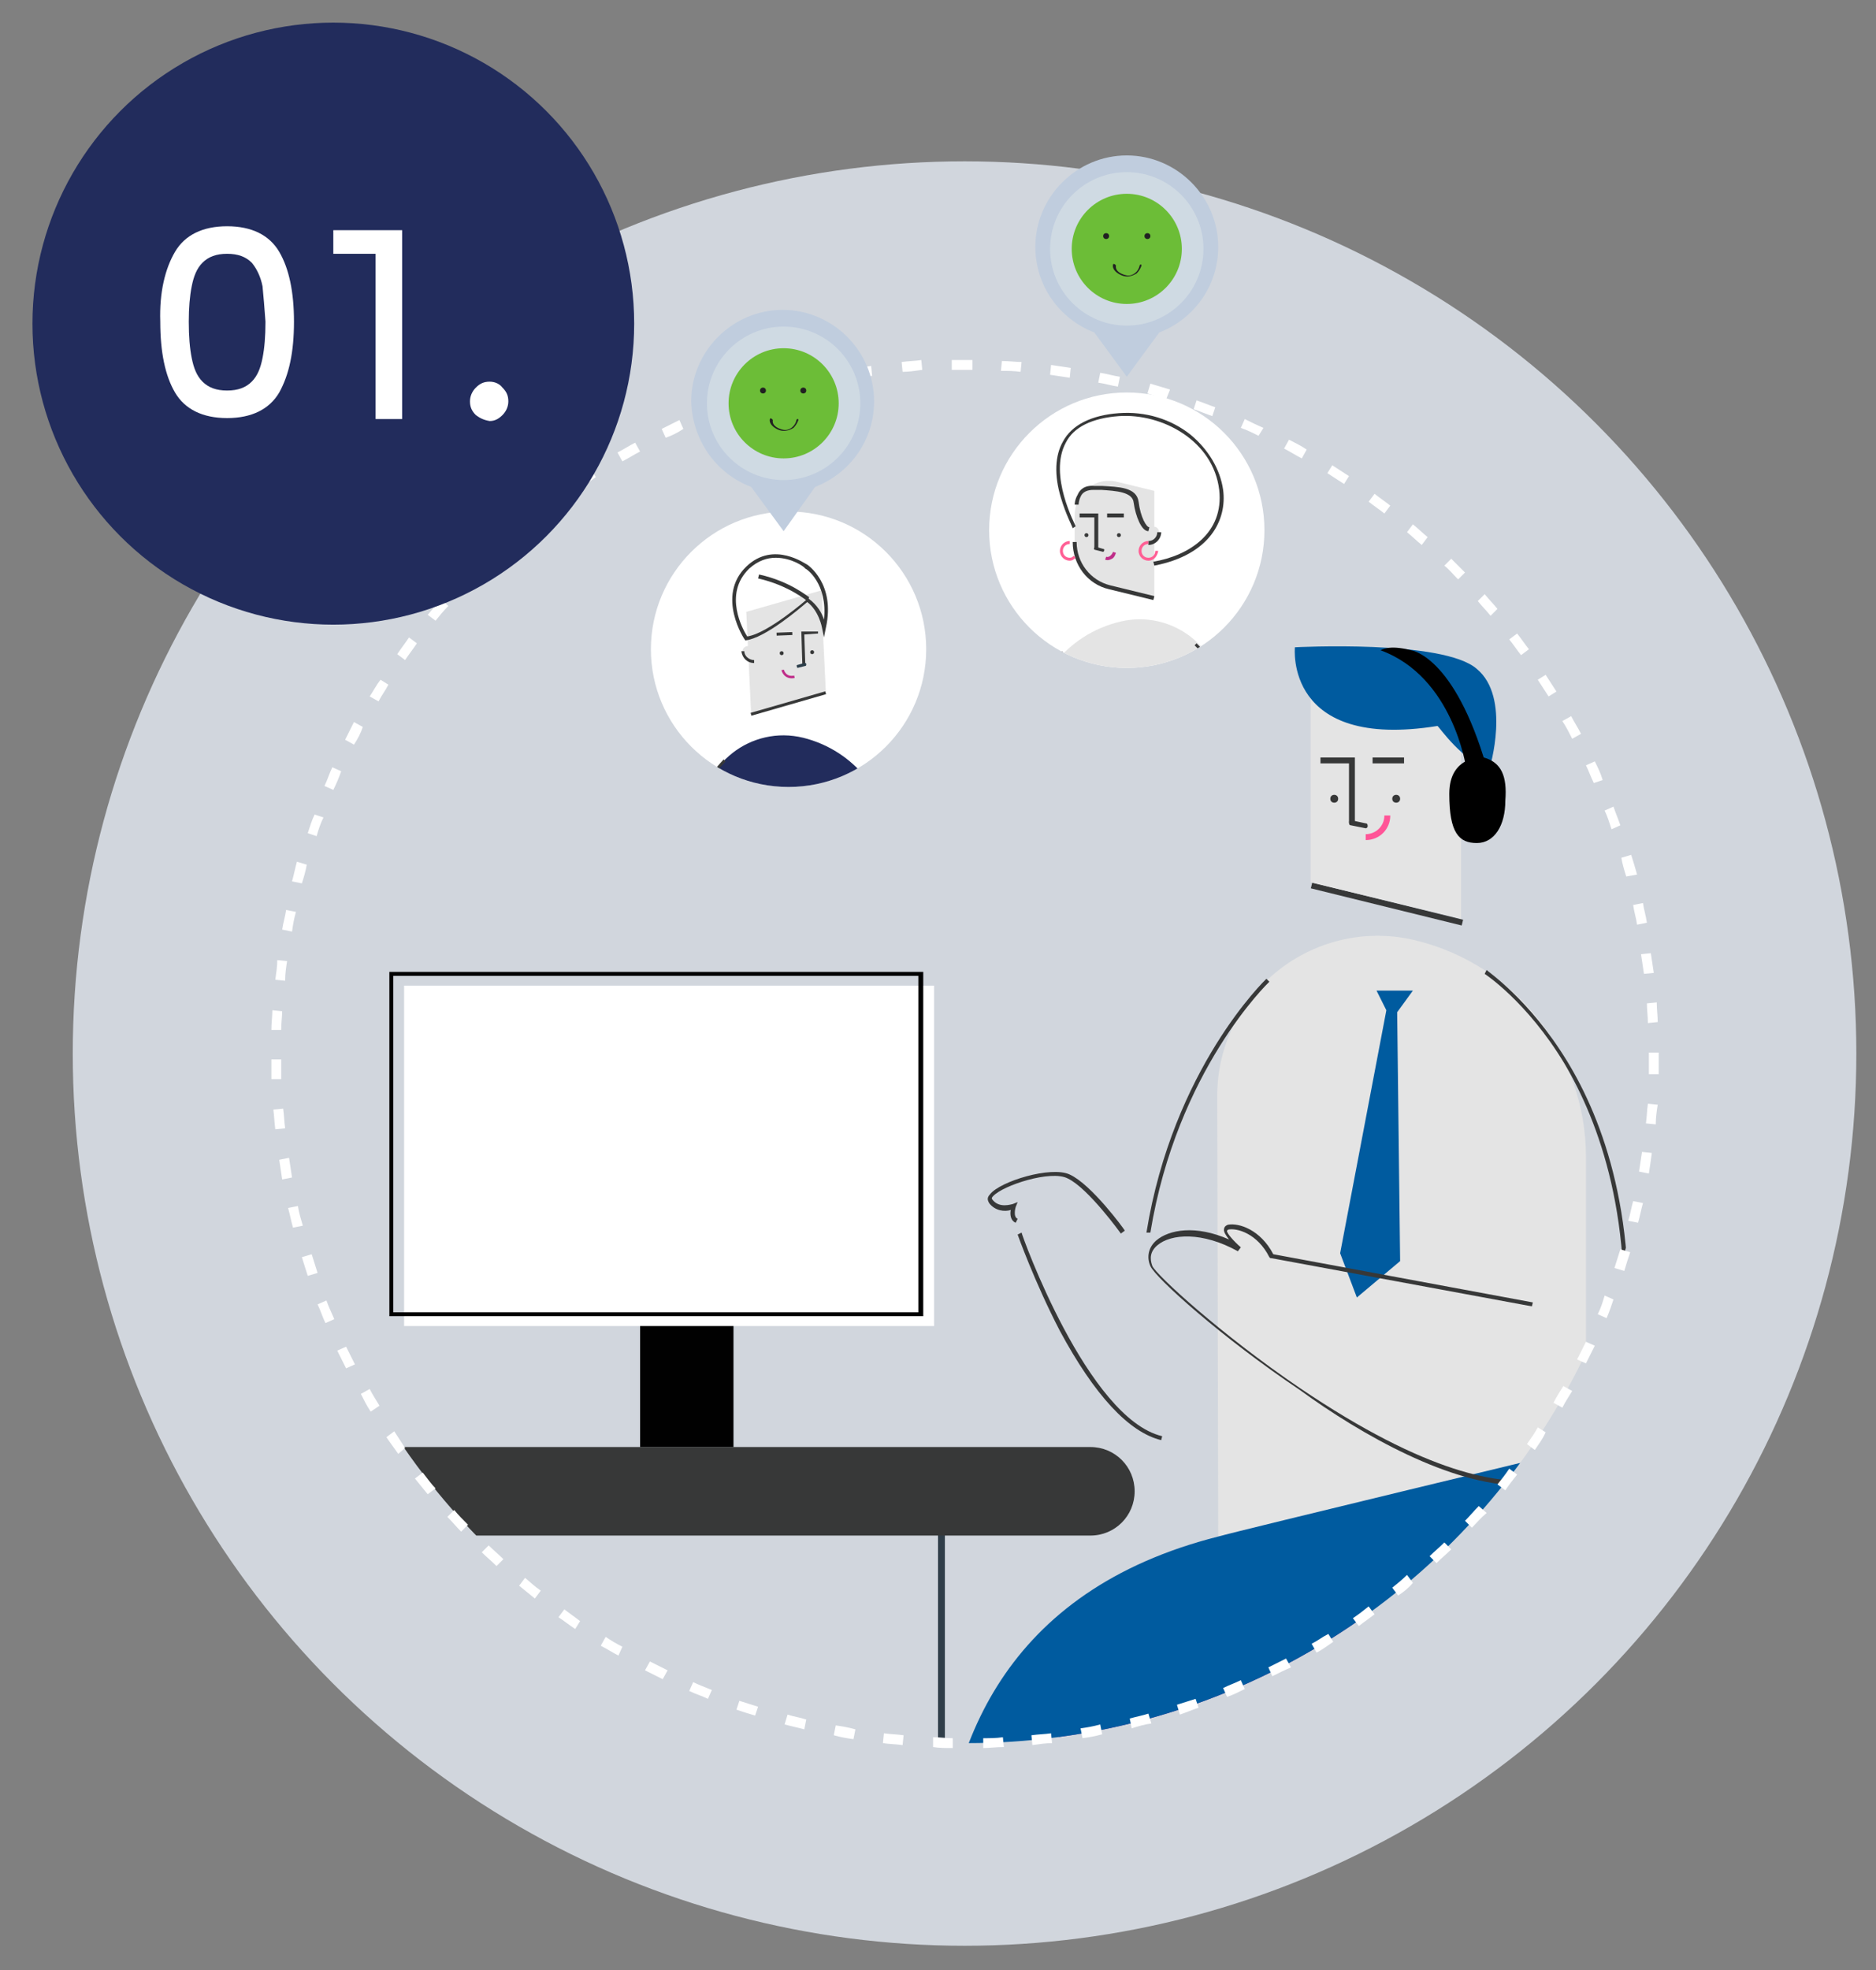 <svg xmlns="http://www.w3.org/2000/svg" xmlns:xlink="http://www.w3.org/1999/xlink" id="Livechat" x="0px" y="0px" viewBox="0 0 190.8 200.3" style="enable-background:new 0 0 190.8 200.3;" xml:space="preserve"><rect x="0" y="0" width="190.8" height="200.3" fill="#808080" stroke="none"/><style type="text/css">	.st0{display:none;fill:#70C2B5;}	.st1{fill:#D1D6DD;}	.st2{display:none;}	.st3{display:inline;}	.st4{fill:#E89C58;}	.st5{fill:#F7D8D0;}	.st6{fill:#2F2E41;}	.st7{fill:#FFE0D7;}	.st8{fill:#F2BF4C;}	.st9{fill:#FFFFFF;}	.st10{fill:#445B7F;}	.st11{clip-path:url(#SVGID_00000092422983140395905020000000776017112478334893_);}	.st12{fill:#29446D;}	.st13{fill:#D3D8E0;}	.st14{fill:#475C7C;}	.st15{fill:#546991;}	.st16{display:inline;fill:#70C2B5;}	.st17{fill:none;stroke:#FFFFFF;stroke-miterlimit:10;stroke-dasharray:2.024,3.037,2.024,3.037,2.024,3.037;}	.st18{display:inline;fill:#B5DDDD;}	.st19{fill:#B63A8C;}	.st20{fill:#DFE4EA;}	.st21{fill:#C0C5CC;}	.st22{fill:#F75077;}	.st23{clip-path:url(#SVGID_00000178199878961323887550000010836736633974963364_);}	.st24{fill:#E4E4E4;}	.st25{fill:#303E49;}	.st26{fill:#7738A0;}	.st27{fill:#5B6E7C;}	.st28{fill:#D3DDE5;}	.st29{fill:#2C3E4A;}	.st30{fill:#FF5497;}	.st31{fill:#DCE5ED;}	.st32{fill:#B43B8A;}	.st33{display:inline;fill:none;stroke:#FFFFFF;stroke-miterlimit:10;stroke-dasharray:2.024,3.037,2.024,3.037,2.024,3.037;}	.st34{display:inline;fill:#B63A8C;}	.st35{fill:#B5DDDD;}	.st36{clip-path:url(#SVGID_00000076573562523397745170000006107233668379577747_);}	.st37{fill:#373838;}	.st38{fill:none;}	.st39{fill:#005B9F;}	.st40{fill:#010101;}	.st41{fill:#E8E9EA;}	.st42{fill:#C0CDDE;}	.st43{fill:#CFDAE3;}	.st44{fill:#6CBD37;}	.st45{fill:#212121;}	.st46{clip-path:url(#SVGID_00000103971161816105068110000011787926669227762567_);}	.st47{fill:#E1E1E1;}	.st48{fill:#222C5C;}	.st49{fill:none;stroke:#BF2D89;stroke-width:0.25;stroke-miterlimit:10;}	.st50{clip-path:url(#SVGID_00000021096523679750660820000018364029852439006901_);fill:#FFFFFF;}	.st51{clip-path:url(#SVGID_00000029748300809921848440000012476934018005443217_);}	.st52{fill:#D3DCE4;}	.st53{fill:#BF2D89;}	.st54{fill:#FF5F95;}	.st55{fill:#7CCDC3;}</style><circle class="st0" cx="98.1" cy="107.1" r="90.7"></circle><circle class="st1" cx="98.1" cy="107.1" r="90.7"></circle><g class="st2">	<g class="st3">		<g>			<path class="st4" d="M56.6,95v5.5c0,0-21.4,0.6-17.4,17.1H86c0,0,1.4-16.1-17-17V95H56.6z"></path>			<path class="st5" d="M71.8,100.9c0,0-3.3,8.7-9.4,8.8c0,0-5.3-0.6-8.6-8.9l2.8-0.3v-4.7L69,96v4.6L71.8,100.9z"></path>			<g>				<path class="st6" d="M68.8,94.3h6c0,0,6.5-8.5,1.2-18.8s-13.5-9.2-13.5-9.2s-12.3-0.1-14.8,15.5c0,0-0.7,8,3.1,12.6L68.8,94.3      L68.8,94.3z"></path>				<path class="st7" d="M51.7,80.2c0,0-1.9-1.2-2.5,0.3s-0.1,6.2,1.2,7.3c0,0,0.8,0.5,1.2-0.3c0,0,1.8,10.1,10.9,10.5      s11.7-10.3,11.7-10.3s0.6,0.9,1.2-0.4s1.6-5.4,0.6-6.8s-1.8-0.1-1.8-0.1l-7.6-4.9L52,78.3L51.7,80.2z"></path>				<path class="st6" d="M50.1,78.4c0,0,6.9,4.8,16.6-0.4c0,0,3.3,4.3,9.9,1.7L70,70.6l-16-0.4L50.1,78.4z"></path>			</g>		</g>		<g>			<polygon class="st5" points="127.2,88.6 127.2,99 142.4,99 141.4,87.4    "></polygon>			<path class="st7" d="M122,74.4c0,0-1.4-0.4-1.7,2.2s1.2,6.9,2.7,5.5c0,0,3.2,11.3,11.8,11s11.9-10.6,11.9-10.6s1.8,0.2,2.1-1.6     c0.3-1.8,1.9-6.5-1.4-6.5l-1.1-4.8l-9.2-4.4l-11.6,3.9L122,74.4z"></path>			<path class="st8" d="M154.5,98.2c-7.7-1.5-12.3-1.9-12.3-1.9l-3,3.4h-4.5h-4.5l-3-3.4c0,0-4.6,0.4-12.3,1.9s-8.5,16.2-8.5,16.2     l28.2-0.6l28.2,0.6C163,114.4,162.2,99.7,154.5,98.2z"></path>			<path class="st6" d="M122.4,76.3c0,0-0.4-5.9,4.5-5.8c0,0,10.1,2.6,13.4-3c0,0,0.1,4.2,4.9,3.4l1.9,4.9c0,0,2-12.3,0-13.1     c-2-0.9-12.7-6.9-25.6,1C121.5,63.8,121.6,74.8,122.4,76.3z"></path>			<path class="st9" d="M127,96.2l7.4,13.1l7.2-12.6C141.7,96.7,133.7,101.2,127,96.2z"></path>		</g>		<g>			<path class="st10" d="M127.2,121.4v-0.3c-1.4-9.6-3.9-11-18.3-17.8L90,103.7c-14.4,4.9-18.1,8.1-19.4,19L69,137.1h59.5     L127.2,121.4z"></path>			<g>				<polygon class="st5" points="91.1,98.7 89.8,103.5 98.7,110.7 98.4,99.5     "></polygon>				<polygon class="st5" points="105.9,98.9 107.2,103.7 98.2,110.8 98.5,99.7     "></polygon>			</g>			<path class="st9" d="M92.1,103.1c2.7,2.1,4.4,4.1,7.1,3.8c2.7-0.3,6.3-3.1,7.1-5c0.7,0.8,3.5,2.7,3.5,2.7l-4.7,7.3l-6.8,19.5     L92,111.6l-4.7-6.7L92.1,103.1z"></path>			<polygon class="st9" points="90.3,101.2 87.1,104.9 88.4,112.6 95.5,105.4    "></polygon>			<polygon class="st9" points="107.2,101.1 110.7,105.5 109.4,113.2 102.4,105.7    "></polygon>			<g>				<g>					<defs>						<polygon id="SVGID_1_" points="89.6,104.8 98.3,131.5 107.4,105.1       "></polygon>					</defs>					<clipPath id="SVGID_00000096781144359078361550000001961785017016016516_">						<use xlink:href="#SVGID_1_" style="overflow:visible;"></use>					</clipPath>					<g style="clip-path:url(#SVGID_00000096781144359078361550000001961785017016016516_);">						<g>							<g>								<g>									<polygon class="st12" points="100.9,112.5 99,112.5 99,107.3 102.8,107.3 102.9,109.5          "></polygon>									<polygon class="st12" points="101.2,111.7 104.6,144 99.2,148.2 99.1,148.1 98.9,111.7          "></polygon>									<polygon class="st12" points="97.5,112.5 99.1,112.5 99.1,107.3 95.1,107.3 95.1,109.5          "></polygon>									<polygon class="st12" points="97.2,111.7 93.8,144 99.2,148.2 99.1,111.7          "></polygon>								</g>							</g>						</g>					</g>				</g>			</g>			<g>				<path class="st7" d="M90.1,98.8c0.4,0.5,0.7,0.9,1.1,1.4l0,0C90.8,99.7,90.4,99.3,90.1,98.8z"></path>				<path class="st7" d="M112.9,86.6c0-1.6-0.5-2.3-1.3-2.5c0.2-3.3,0.7-6.8-0.5-9.2c-2.3-4.6-8.7-7.5-13-7.5      c-4.2,0-9.5,2.4-11.8,6.8c-1.4,2.7-0.7,6.2-0.5,9.7c-0.9,0.2-1.4,0.9-1.4,2.6c0,2.5,1.1,6.6,2.9,7.1c0.2,0.6,0.5,1.2,0.8,1.8      c0,0,0,0.1,0.1,0.1c0.6,1.2,1.3,2.4,2.1,3.4c0.4,0.5,0.7,0.9,1.1,1.3l0,0c2.2,2.4,4.7,3.7,7.5,3.7c4.2,0,8-3.2,10.5-8.2      c0.2-0.4,0.4-0.7,0.7-1c0.1-0.4,0.3-0.7,0.4-1.1C111.9,92.5,112.9,88.9,112.9,86.6z"></path>			</g>			<g>				<path class="st7" d="M109.2,95.7c0.2-0.4,0.4-0.7,0.7-1c0.1-0.4,0.3-0.7,0.4-1.1c1.6-1,2.6-4.6,2.6-7c0-1.6-0.5-2.3-1.3-2.5      c0.2-3.3,0.7-6.8-0.5-9.2c-2.3-4.6-8.5-7.4-12.9-7.5V104c0.2,0,0.3,0,0.5,0C102.9,103.9,106.7,100.7,109.2,95.7z"></path>			</g>			<g>				<path class="st6" d="M106.4,73.3c0.3,2.1-3.7,2-6.4,1.6c-2.7-0.4-4.2,0.1-6.7,0.8c-2.5,0.7-5,3.3-5.3,4.6c-0.2,0.8,0,4.5,0,4.5      l-2.2-1c0,0-1-5.5-0.2-9c0.8-3.4,2.7-6.1,9-7.5c5.7-1.2,9.7-0.5,9.9,0.9c0.4,0.1,0.8-0.3,1.3-0.3c1.3,0,3.9,1.5,5,3.4      c1.2,1.9,2.3,5.3,1.5,11.1c-0.2,1.5-0.5,1.9-0.5,1.9l-1.9,1.1c0,0,0.8-7.3-2.2-9.4C106.7,75.4,106.4,73.3,106.4,73.3z"></path>				<g>					<g>						<g>							<path class="st6" d="M107.6,76c3,2.1,2.2,9.4,2.2,9.4l1.9-1.1c0,0,0.3-0.4,0.5-1.9c0.8-5.8-0.3-9.2-1.5-11.1s-3.7-3.4-5-3.4         c-0.3,0-1,0.2-1.2,0.3c0.6,1.9,1.9,4.6,1.9,5C106.3,73.2,106.7,75.3,107.6,76z"></path>						</g>						<g>							<path class="st6" d="M106.3,73.2c0,0.1,0,0.3,0,0.5C106.3,73.6,106.4,73.4,106.3,73.2z"></path>						</g>					</g>				</g>			</g>			<g>				<path class="st13" d="M118.2,84.8c-0.3-0.8-0.6-1.6-0.9-2c0.1-1,0.2-1.9,0.2-2.9c0-10.4-8.3-18.8-18.5-18.8s-18.5,8.4-18.5,18.8      c0,1,0.1,2,0.3,3c-0.3,0.5-0.6,1.2-0.9,2c-0.4,1.2-0.2,6.9,0.4,7.6c1,1.4,3.7,2.5,5.4,2.7c0.2,0.2,0.5,0.4,0.8,0.3      c0.6-0.1,1-0.5,0.9-1.1l-0.9-10.2c0-0.5-0.5-0.9-1.1-0.9c-0.3,0-0.5,0.1-0.6,0.3c-0.1,0-0.2,0-0.3,0c-0.5,0-1.4-0.6-1.7-1.3      c-0.1-0.8-0.2-1.7-0.2-2.5c0-9.3,7.4-15.6,16.5-15.6s16.5,6.4,16.5,15.6c0,0.9-0.1,1.7-0.2,2.6c-0.3,0.6-1.2,1.2-1.7,1.2      c-0.1,0-0.2,0-0.3,0c-0.2-0.2-0.4-0.3-0.6-0.3c-0.6,0-1.1,0.3-1.1,0.9l-0.9,10.2c-0.1,0.5,0.4,1,0.9,1.1c0.3,0,0.6-0.1,0.8-0.3      c1.7-0.2,4.4-1.3,5.4-2.7C118.3,91.6,118.6,86,118.2,84.8z"></path>				<path class="st13" d="M117.3,88.5c-1.1-0.9-1.5,0-1.5,0c-0.6,1.1-4,5.8-11.4,8c-0.5-0.6-1.5-1-2.7-1c-1.7,0-3,0.8-3,1.8      s1.3,1.8,3,1.8s3-0.8,3-1.8C107.3,96.6,113.8,94.2,117.3,88.5z"></path>			</g>		</g>	</g>	<g class="st3">		<path class="st14" d="M99.4,145.9H97l-2,3H46.1c-0.8,0-1.4,0.1-1.3,0.2l-0.3,5.1c0.1,0.1,0.7,0.2,1.4,0.2h45.9    c0.7,0,1.3-0.1,1.4-0.2l6.1-5.1c0,0,0,0,0-0.1l0,0L99.4,145.9L99.4,145.9z"></path>		<path class="st13" d="M93.3,151.1c-0.1,0.1-0.7,0.2-1.4,0.2H46c-0.7,0-1.3-0.1-1.4-0.2l0.3-5.1c-0.1-0.1,0.4-0.2,1.3-0.2h52    c0.8,0,1.4,0.1,1.2,0.2L93.3,151.1z"></path>		<path class="st15" d="M92.7,153.3c0,0.7-0.6,1.2-1.2,1.2H45.6c-0.7,0-1.2-0.6-1.2-1.2v-32.4c0-0.7,0.6-1.2,1.2-1.2h45.9    c0.7,0,1.2,0.6,1.2,1.2V153.3z"></path>	</g></g><g class="st2">	<circle class="st16" cx="98.1" cy="107.5" r="90.7"></circle>	<g class="st3">		<circle class="st17" cx="98.1" cy="107.5" r="70.1"></circle>	</g>	<circle class="st18" cx="36.4" cy="36" r="33.9"></circle>	<g class="st3">		<rect x="137.5" y="43.8" class="st9" width="13.4" height="31.5"></rect>		<g>			<path class="st19" d="M164.1,35.8h-39.8c-1.7,0-3.2,1.4-3.2,3.2v28.6c11.9,0.1,21.5,8.9,21.5,19.7c0,0.6,0,1.2-0.1,1.8h4.4     l15.4,9.4l-2.5-9.4h4.1c1.7,0,3.2-1.4,3.2-3.2v-47C167.2,37.2,165.8,35.8,164.1,35.8z M146.9,74.7h-4.5V54.1h4.5V74.7z      M147.2,50.9c0,0.6-0.3,0.9-0.9,0.9H143c-0.5,0-0.9-0.3-0.9-0.9V48c0-0.6,0.3-1,0.9-1h3.3c0.6,0,0.9,0.4,0.9,1V50.9z"></path>			<g>				<g>					<path class="st19" d="M121.2,38.9v33.6c11.9,0.1,14.9,3.6,14.9,14.4c0,0.6,1.9,1.4,1.8,2h6.8V74.7h-2.3V54.1h2.3v-2.3H143       c-0.5,0-0.9-0.3-0.9-0.9V48c0-0.6,0.3-1,0.9-1h1.7V35.8h-20.4C122.6,35.8,121.2,37.2,121.2,38.9z"></path>				</g>			</g>		</g>	</g>	<g class="st3">		<g>			<path class="st13" d="M42.8,142.5c0.5,1.1,0.3,1.6,0.1,1.8c-1,1-2.2,2.2-2.8,4.2c-0.5,1.8-0.5,3.8,2.1,7.6     c2.7,4,8.4,10.6,10.7,11.3s5.8-1.3,5.8-1.3c0.6-0.4,1.6-0.3,2.2,0.2L71,174c0.6,0.4,0.6,1.2,0.1,1.6c0,0-4.9,4.1-7.7,4.7     c-2.9,0.6-5.2,0.3-13-6.4c-7.7-6.7-16.3-18.9-19.1-26.2c-2.7-7.1-3.1-9.2,0.3-13c2.9-3.1,5-4.5,5-4.5c0.6-0.4,1.4-0.1,1.6,0.5     L42.8,142.5z"></path>		</g>		<g>							<rect x="46.9" y="139.1" transform="matrix(0.796 -0.605 0.605 0.796 -74.495 63.366)" class="st9" width="19.9" height="6.5"></rect>			<polygon class="st9" points="72.4,130.6 68.3,144.3 57.8,130.4    "></polygon>		</g>		<g>							<rect x="66.1" y="150.5" transform="matrix(0.809 -0.588 0.588 0.809 -75.826 72.44)" class="st20" width="14.9" height="4.8"></rect>			<polygon class="st20" points="61.7,161.5 65,151.2 72.7,161.8    "></polygon>		</g>	</g>	<g class="st3">		<polygon class="st15" points="103.6,121 122.3,130.1 124,140.1 102.2,132   "></polygon>		<path class="st7" d="M141.2,103.7c-0.5-1.2-2.2-6.5-2.4-8c-0.2-1.4,0.5-1.1,0.7-3.7c0.2-2.4-1.5-7.9-2.3-10    c0.6,0.2,1.1,0.5,1.4,1.1c0.7-0.7-0.3-3.9-1.7-7.1c-1.5-3.4-8.3-7-15.6-7.9c-1.6-0.2-3.2-0.2-4.9-0.1c3.2,2.4,3.2,5.2,3.2,5.2    c0.5,0.6,1.4,1.6,2.4,5.3c0.5,1.8,1.6,7.5,1.6,7.5s-1,3.3-1.1,4.9s2.3,5.8,3.3,7.7c1.2,1.6-1.2,3.3-2.4,3.2    c-0.5,0-1.5,1.4-0.1,3.5c0.2,0.2,0.2,0.5,0.2,0.7c1.4,1.1,3.2,2,5.5,2.5c0.4-0.5,1.2-0.9,2.1-0.9c1.4-0.1,2.6,0.7,2.6,1.7    s-1.1,1.9-2.5,1.9c-1.4,0.1-2.6-0.7-2.6-1.6c-1.4-0.4-3.8-1.3-6-2.3c-0.2,0.1-0.4,0.2-0.5,0.3c-0.2,0.1,0.5,0.3,0.4,1.4    c-0.2,1.3-1.8,1-1.7,2.6c0.1,1.3,0.3,3.9-1,4.7c-1,0.6-3.3,1-7,0.7c-1.6-0.1-5.8,1.5-7.5,5.8l15.3,6.5c-0.2-5.9,4.6-7.1,5.6-7.5    c2.3-0.9,4.3-0.2,6.6-0.2s2.4-0.8,3-2.7c0.6-1.8-0.2-2.9-0.2-4s0.2-1.4,0.8-1.8s0.8-0.5,1.2-1s-0.5-1.6-0.5-1.6s0.7-0.4,1-0.8    c0.2-0.5-0.7-1.7-0.7-2.7s0.8-1,1.9-1.2C140.5,105.7,141.7,104.9,141.2,103.7z"></path>		<g>			<path class="st13" d="M117.9,101.5c2.3,2.8,5.3,5.5,10.4,6.6c0.6-0.6,1.5-1.1,2.6-1.1c1.8-0.1,3.3,0.9,3.3,2.1     c0.1,1.3-1.3,2.4-3.1,2.4c-1.7,0.1-3.2-0.8-3.3-2.1c-2.8-0.9-9-3.1-12.3-5.5C116.2,103.8,117.9,101.5,117.9,101.5z"></path>		</g>		<path class="st6" d="M115.1,68c4.3-1.4,11,0.6,14.5,2c3.1,1.2,6.9,3.3,8,5.6c2.6,5.6,1.7,9,1.7,9l-2-2.5c0,0-1.4-1.4-3.1-0.8    c-6.9,2.6-8.2,7-9.8,8.2c-1.6,1.2-5-4.2-5-4.2L115.1,68z"></path>		<path class="st13" d="M105.9,64.1l-6.2,0.2c0,0-9.4,17.2-9.4,18.1c0,0.9-6.5,10.9-4.1,15.3s7.4,7.7,12.1,8.3    c4.7,0.6,15.3,5.6,18.3,6.2c2.9,0.6,6.2-4.7,3.8-9.1c-2.4-4.4-1.8-0.3-4.7-5.3c-2.9-5-5.6-10.6-6.5-17.7    C108.3,73,105.9,64.1,105.9,64.1z"></path>		<path class="st5" d="M125.1,102.6c1.2,0.1,3.8-1.7,2.5-3.4c-1-2-3.5-6.5-3.4-8.1c0.1-1.7,1.1-5.1,1.1-5.1s-1.2-6-1.7-7.9    c-1.1-3.9-2-4.9-2.6-5.6c0,0-0.3-7.8-14.5-8.3c-0.2,0-0.5,0-0.8,0c-5.7,4.4-6,17.1-5.9,23.3c4.4,0.6,7.8,4.3,7.8,8.7    c0,1.8-0.5,3.4-1.5,4.8c2,2.5,4.6,4.7,9,5.7c0.5-0.6,1.3-0.9,2.3-1c1.5-0.1,2.8,0.8,2.9,1.9s-1.2,2-2.7,2.1s-2.8-0.7-2.9-1.8    c-2.4-0.8-7.8-2.7-10.6-4.8c-1.6,1.2-3.6,1.9-5.7,1.9c-5.1,0-9.6-3.8-9.6-8.7c0-3.7,2.7-6.9,6-8.3c0-14.2,3.1-20.7,5-23.8    c-7.2,0.6-17,2.5-20.6,9c-0.9,1.5-1.8,4.4-2.3,5.7c-6.2-7.4-17.8-3.7-19.5,6.6c-1.5,9.2,2.4,13,12.6,34.1    c3,6.3,11.5,14.2,6.2,10.3l30.5,3.5c-0.8-1.7-2.4-3.9-2-6.4c0.4-1,0.8-2,1.3-2.9c2.5-4.5,6.2-5.9,7.9-5.7c3.9,0.3,6.3-0.1,7.3-0.8    c1.4-0.9,1.1-3.6,1-4.9c-0.1-1.7,1.5-1.3,1.7-2.7c0.2-1.2-0.6-1.3-0.4-1.4c0.7-0.2,2-1.3,1.2-2.4    C123.5,104.1,124.6,102.6,125.1,102.6z M84.4,121.8l-0.7,1.3l-4.2,4.4c0-0.2-0.4-1.5-0.4-1.7c-1.9-14.1-6.5-22.9-3.4-28.7    c0.1-0.1,1.2-0.1,1.3-0.2c1.9,10.4,8.3,12.9,8.5,16.9C85.7,117.4,85.2,119.9,84.4,121.8z"></path>		<path class="st21" d="M104.8,96c0,3.4-2.8,6.1-6.3,6.1s-6.3-2.7-6.3-6.1s2.8-6.1,6.3-6.1C102,90,104.8,92.7,104.8,96z"></path>		<g>			<path class="st13" d="M106.2,101c2,2.5,4.6,4.7,9,5.7c0.5-0.6,1.3-0.9,2.3-1c1.5-0.1,2.8,0.8,2.9,1.9s-1.2,2-2.7,2.1     s-2.8-0.7-2.9-1.8c-2.4-0.8-7.8-2.7-10.6-4.8C104.7,103,106.2,101,106.2,101z"></path>		</g>		<path class="st6" d="M109.7,82.4c1-4.4,3.4-5.4,6.1-7.4s5.6-2.6,5.6-2.6s-0.9-7.7-15-8.2c-0.2,0-0.5,0-0.8,0    c-5.7,4.4-6.2,17.4-6,23.6c3.7,0.5,6.7,3.3,7.6,6.8l1-0.9C108.2,93.5,108.7,86.8,109.7,82.4z"></path>		<path class="st6" d="M79.7,125.8c0-0.2,0-0.3-0.1-0.5c-1.9-14.1-6.1-22-3-27.9c0.1-0.1,0.1-0.2,0.2-0.3    c1.9,10.4,8.3,12.9,8.5,16.9c0,0.4,0.2,0.4,0.5-0.4c1.2-1.6,7-8.2,7.7-9.9c-2.5-1.6-3.8-4.7-3.8-7.8c0-3.7,2.6-6.8,5.9-8.2    c0-14.2,2.8-20.4,4.7-23.4C92.8,64,82.6,67,79,73.5c-0.7,1.3-1.4,2.5-2,4.3c-6.2-7.4-18.1-2.3-19.8,8c-1.5,9.2,2.4,13,12.6,34.1    c3,6.3,1.6,10.5-3.7,6.7c0,0,0.9,6,7.3,5.8c0,0,6.9-0.8,7.9-1.6C82.9,129.3,79.7,125.8,79.7,125.8z"></path>		<path class="st22" d="M74.1,132.3l39.4,15.3l-5-14.2l-24.9-11.7L74.1,132.3L74.1,132.3z"></path>	</g>	<g class="st3">		<path class="st9" d="M20.8,44.7c-1.2-0.8-2.2-2-2.9-3.5c-0.7-1.5-1-3.3-1-5.4c0-2.1,0.3-3.9,1-5.4s1.7-2.7,2.9-3.5    c1.2-0.8,2.6-1.2,4.2-1.2c1.5,0,2.9,0.4,4.1,1.2c1.2,0.8,2.2,2,2.9,3.5c0.7,1.5,1,3.3,1,5.4s-0.3,3.9-1,5.4s-1.7,2.7-2.9,3.5    c-1.2,0.8-2.6,1.2-4.1,1.2C23.4,45.9,22,45.5,20.8,44.7z M28.8,41.4c0.9-1.3,1.4-3.2,1.4-5.6s-0.5-4.3-1.4-5.6    c-1-1.3-2.2-1.9-3.8-1.9c-1.6,0-2.9,0.6-3.8,1.9c-1,1.3-1.4,3.2-1.4,5.6s0.5,4.3,1.4,5.6s2.2,1.9,3.8,1.9    C26.5,43.4,27.8,42.7,28.8,41.4z"></path>		<path class="st9" d="M49.5,43.2v2.5H35.3v-1.9l8-7.8c1-0.9,1.6-1.8,2-2.4c0.3-0.7,0.5-1.4,0.5-2.1c0-1-0.4-1.8-1.1-2.4    c-0.7-0.6-1.8-0.9-3.1-0.9c-2.2,0-3.9,0.7-5.1,2.1l-1.9-1.7c0.8-0.9,1.8-1.7,3-2.2c1.3-0.5,2.6-0.8,4.2-0.8c2.1,0,3.7,0.5,4.9,1.5    s1.8,2.3,1.8,4c0,1.1-0.2,2.1-0.7,3s-1.3,2-2.6,3.2l-6,5.8h10.3V43.2z"></path>		<path class="st9" d="M52.6,45.3c-0.4-0.4-0.6-0.8-0.6-1.4c0-0.5,0.2-1,0.6-1.4c0.4-0.4,0.8-0.6,1.4-0.6c0.5,0,1,0.2,1.3,0.5    c0.4,0.4,0.5,0.8,0.5,1.4c0,0.6-0.2,1-0.6,1.4c-0.4,0.4-0.8,0.6-1.3,0.6C53.5,45.8,53,45.6,52.6,45.3z"></path>	</g></g><g class="st2">	<g class="st3">		<defs>			<circle id="SVGID_00000095329599475820805740000009327111724975354522_" cx="98.4" cy="107.5" r="69.7"></circle>		</defs>		<clipPath id="SVGID_00000176757023757143897310000017484801262115728565_">			<use xlink:href="#SVGID_00000095329599475820805740000009327111724975354522_" style="overflow:visible;"></use>		</clipPath>		<g style="clip-path:url(#SVGID_00000176757023757143897310000017484801262115728565_);">			<g>				<g>					<path class="st24" d="M75.1,101.4L75,140.8l-32.9-8v-25.9c0-9.2,6.3-17.2,15.2-19.4l0,0C66.4,85.2,75.1,92.1,75.1,101.4       L75.1,101.4z"></path>				</g>			</g>			<g>				<g>					<path class="st25" d="M81.2,113.6c-2.4-14.5-10.5-22.4-10.6-22.4l0.3-0.3c0.1,0.1,8.3,8,10.7,22.7L81.2,113.6z"></path>				</g>			</g>			<g>				<g>					<path class="st25" d="M80.1,132.1l-0.1-0.4c6.7-1.6,12.5-18.1,12.6-18.2l0.4,0.1c0,0-1.5,4.2-3.8,8.6       C86.1,128.1,83,131.4,80.1,132.1z"></path>				</g>			</g>			<g>				<g>					<path class="st25" d="M83.8,113.7l-0.3-0.2c0.1-0.2,3-4.1,4.9-5.1c1.7-0.8,6.2,0.6,7.2,1.7c0.3,0.4,0.2,0.7,0.1,0.8       c-0.5,0.7-1.4,0.8-2,0.6c0.1,0.4,0,1-0.5,1.2l-0.2-0.4c0.4-0.2,0.2-1,0.2-1l-0.1-0.4l0.4,0.2c0,0,1.2,0.5,1.8-0.4       c0,0,0.1-0.1-0.1-0.3c-0.8-1-5.2-2.4-6.7-1.6C86.7,109.7,83.8,113.6,83.8,113.7z"></path>				</g>			</g>			<g>				<g>					<path class="st26" d="M49.2,159.1L75,182.2l11.5,46.4l18.7-4.5l-3.1-3.3c0,0-0.7-69.8-31-81"></path>				</g>			</g>			<g>				<g>					<path class="st27" d="M60.5,168.9h-22c-2,0-3.6-1.6-3.6-3.6V162c0-2,1.6-3.6,3.6-3.6h22c2,0,3.6,1.6,3.6,3.6v3.3       C64.1,167.3,62.5,168.9,60.5,168.9z"></path>				</g>			</g>			<g>				<g>					<path class="st26" d="M42.1,132.8c0,0-5.8,39.6,36.4,33.3l0.2,33.4h20.4l-3.1-2.7c0,0,17.3-46.2-21-55.9       C73.2,140.3,42.1,132.8,42.1,132.8"></path>				</g>			</g>			<g>				<g>					<path class="st25" d="M78.6,199.4l-0.2-33.1c-12.3,1.8-21.8-0.2-28.1-5.8c-8.5-7.7-8.9-20.2-8.6-25.3c0-0.2,0-0.5,0-0.7       c0-0.3,0-0.6,0-0.8h0.4c0,0.1,0,0.4,0,0.7s0,0.6,0,0.8c-0.2,5,0.1,17.4,8.5,25c6.2,5.6,15.6,7.6,28,5.7h0.2l0.2,33.6       L78.6,199.4z"></path>				</g>			</g>			<g>				<polygon class="st26" points="60,93.7 64.1,115.4 62.6,119.4 58.8,116.1 59,93.9 57.7,91.9 60.9,91.9     "></polygon>			</g>			<g>				<g>					<path class="st25" d="M48,136.2c-0.6,0-1.2,0-1.8-0.1c-4.4-0.7-6.9-4.1-7.6-10c-1.5-13.6,2-22.6,5.1-27.8       c3.4-5.7,7.2-8.1,7.2-8.2l0.2,0.3c0,0-3.8,2.5-7.1,8c-3.1,5.2-6.5,14.1-5,27.5c0.6,5.8,3.1,9,7.3,9.7c3.5,0.5,10-0.4,21.5-8.2       c7.2-4.8,12.8-10.1,13.2-10.9c0.3-0.7,0.2-1.4-0.4-1.9c-1.2-1.1-4.1-1.3-7.2,0.5l-0.2-0.3c0.6-0.5,1.3-1.3,1.2-1.5       c0,0-0.1,0-0.1-0.1c-0.8-0.2-2.6,0.3-3.7,2.5v0.1h-0.1l-23.3,4.3l-0.1-0.4l23.2-4.3c1.1-2.2,3.1-2.8,4.1-2.6       c0.3,0.1,0.4,0.2,0.4,0.3c0.1,0.3-0.2,0.7-0.5,1c3-1.3,5.4-0.9,6.5,0.1c0.7,0.6,0.9,1.5,0.5,2.3c-0.5,1-6.4,6.4-13.3,11.1       C62.2,131.7,54.2,136.2,48,136.2z"></path>				</g>			</g>			<g>				<g>					<rect x="49.2" y="168.9" class="st25" width="0.6" height="66.1"></rect>				</g>			</g>			<g>				<g>					<path class="st25" d="M67.6,166.5c0,0,1,9.7,11.1,13L78.6,166L67.6,166.5z"></path>				</g>			</g>			<g>				<g>					<rect x="148.8" y="140" class="st25" width="0.6" height="94.7"></rect>				</g>			</g>			<g>				<g>					<rect x="99.5" y="140" class="st25" width="0.6" height="94.7"></rect>				</g>			</g>			<g>				<g>					<path class="st27" d="M165.5,140.7h-79c-2.2,0-3.9-1.8-3.9-3.9l0,0c0-2.2,1.8-3.9,3.9-3.9h79c2.2,0,3.9,1.8,3.9,3.9l0,0       C169.4,138.9,167.7,140.7,165.5,140.7z"></path>				</g>			</g>			<g>				<g>					<polygon class="st25" points="126.8,132.8 126.8,120.9 118.4,120.2 118.4,132.8      "></polygon>				</g>			</g>			<g>				<g>					<g>						<path class="st28" d="M68.3,70.5v5c0,3.9-2.6,7.2-6.4,8.2l-8,2V66.1l6.6-1.6C64.5,63.5,68.3,66.5,68.3,70.5L68.3,70.5z"></path>					</g>				</g>				<g>					<g>						<path class="st29" d="M54,85.9l8-2c3.9-1,6.6-4.4,6.6-8.4H68c0,3.8-2.5,7-6.2,7.9l-8,2L54,85.9z"></path>					</g>				</g>				<g>					<g>						<circle class="st29" cx="60.1" cy="74.2" r="0.4"></circle>					</g>				</g>				<g>					<g>						<circle class="st29" cx="66" cy="74.2" r="0.4"></circle>					</g>				</g>				<g>					<g>						<polygon class="st29" points="64,76.4 64.6,76.4 64.6,70.8 67.3,70.8 67.3,70.3 64,70.3       "></polygon>					</g>				</g>				<g>					<g>						<rect x="59.4" y="70.3" class="st29" width="3" height="0.5"></rect>					</g>				</g>				<g>					<g>						<g>							<path class="st28" d="M54.8,73.6v2.1c-1.1,0-2-0.9-2-2c0-0.1,0-0.1,0-0.2C53,72.2,54.8,72.3,54.8,73.6z"></path>						</g>					</g>					<g>						<g>							<path class="st29" d="M54.8,75.9v-0.5c-1,0-1.7-0.8-1.7-1.7h-0.5C52.6,74.9,53.6,75.9,54.8,75.9z"></path>						</g>					</g>				</g>				<g>					<g>						<path class="st30" d="M61.8,77.8c0.4,0,0.8-0.2,1.1-0.5l-0.4-0.4c-0.4,0.4-1.1,0.4-1.5,0l-0.4,0.4        C60.9,77.6,61.3,77.8,61.8,77.8z"></path>					</g>				</g>				<g>					<g>						<path class="st29" d="M63,77C63,77,63.1,77,63,77l1.4-0.3c0.1,0,0.2-0.2,0.2-0.3c0-0.1-0.2-0.2-0.3-0.2L63,76.5        c-0.1,0-0.2,0.2-0.2,0.3C62.8,77,62.9,77,63,77z"></path>					</g>				</g>			</g>			<g>				<g>					<path class="st29" d="M54.8,73.3c6.9-0.8,8.7-4.2,9.1-5.6c0.1-0.2,0.2-0.3,0.4-0.3c0.2,0,0.3,0.1,0.3,0.3c0.6,3,4,4.8,4,4.8       L68.4,73c-0.1-0.1-3.3-1.8-4.2-4.7c-0.7,1.7-2.9,4.7-9.4,5.5L54.8,73.3z M64.1,67.8L64.1,67.8L64.1,67.8z"></path>				</g>			</g>			<g>				<path class="st29" d="M39,98.7h15.2v-23h-0.5v22.5H39.6C40,94.6,44.6,60,57.3,60c0.2,0,0.3,0,0.5,0c8.9,0.6,12.6,4.2,13.1,7      c0.4,2.1-0.8,3.9-3.1,4.9l0.2,0.5c2.5-1.1,3.9-3.2,3.5-5.5c-0.5-3.1-4.4-6.8-13.6-7.5c-6-0.4-11,6-14.8,19.2      c-2.8,9.7-4,19.6-4,19.7L39,98.7z"></path>			</g>			<g>				<rect x="100.4" y="91.6" class="st31" width="47.4" height="30.4"></rect>			</g>			<g>				<path class="st25" d="M101.5,90.3h47.8v30.8h-47.8V90.3z M148.9,90.7h-47v30h47V90.7z"></path>			</g>			<g>				<path d="M52.7,70.8c0,0,3.3-0.3,3.3,3.5s-1,4.8-2.7,4.8s-2.8-1.8-2.8-4.2C50.5,72.5,51,71.2,52.7,70.8z"></path>			</g>			<g>				<path d="M59.9,60.2c0,0-4.2,0.5-7.4,11.4h2c0,0,1.3-8.8,8.4-11.4C62.8,60.2,62.1,59.7,59.9,60.2z"></path>			</g>			<g>				<path d="M60.6,80.6c0.5,0,0.9,0,1,0v-0.3c0,0-2.4,0.2-3.7-0.4c-1.3-0.5-4.8-3.7-4.9-3.8l-0.2,0.2c0.1,0.1,3.5,3.3,4.9,3.8      C58.6,80.6,59.8,80.6,60.6,80.6z"></path>			</g>			<g>				<g>											<ellipse transform="matrix(7.050599e-02 -0.998 0.998 7.050599e-02 -23.007 136.167)" class="st32" cx="61.6" cy="80.4" rx="0.9" ry="1.3"></ellipse>				</g>			</g>		</g>	</g></g><g class="st2">	<path class="st33" d="M168.2,107.1c0,38.7-31.4,70.1-70.1,70.1c-93-3.7-92.9-136.5,0-140.2C136.8,37.1,168.2,68.4,168.2,107.1   L168.2,107.1z"></path></g><g class="st2">	<path class="st34" d="M167.5,32.9h-42.1c-1.5,0-2.8,1.2-2.8,2.8v42.9c0,1.5,1.2,2.8,2.8,2.8h24.8l16.1,13.9l-3.1-13.9h4.3   c1.5,0,2.8-1.2,2.8-2.8v-43C170.3,34.1,169,32.9,167.5,32.9z"></path>	<g class="st3">		<path class="st9" d="M144.6,47.8c-0.5-0.5-0.8-1.1-0.8-1.9s0.3-1.4,0.8-1.9s1.1-0.8,1.9-0.8c0.7,0,1.3,0.3,1.8,0.8    s0.8,1.1,0.8,1.9s-0.3,1.4-0.8,1.9s-1.1,0.8-1.8,0.8C145.7,48.5,145.1,48.3,144.6,47.8z M148.5,51.1V71h-4.1V51.1H148.5z"></path>	</g></g><g class="st2">	<g class="st3">		<circle class="st35" cx="33.9" cy="32.9" r="30.6"></circle>		<g>			<path class="st9" d="M17.8,25.6c1-1.7,2.8-2.6,5.3-2.6s4.3,0.9,5.3,2.6s1.5,4.1,1.5,7.1c0,3.1-0.5,5.4-1.5,7.2     c-1,1.7-2.8,2.6-5.3,2.6s-4.3-0.9-5.3-2.6c-1-1.7-1.5-4.1-1.5-7.2C16.2,29.7,16.8,27.3,17.8,25.6z M26.7,29.1     c-0.2-1-0.6-1.8-1.1-2.4c-0.6-0.6-1.4-0.9-2.5-0.9s-1.9,0.3-2.5,0.9s-0.9,1.4-1.1,2.4s-0.3,2.2-0.3,3.6c0,1.5,0.1,2.7,0.3,3.7     s0.5,1.8,1.1,2.4c0.6,0.6,1.4,0.9,2.5,0.9s1.9-0.3,2.5-0.9c0.6-0.6,0.9-1.4,1.1-2.4s0.3-2.2,0.3-3.7     C26.9,31.3,26.8,30.1,26.7,29.1z"></path>			<path class="st9" d="M48.4,42.2c-0.4-0.4-0.6-0.8-0.6-1.4c0-0.5,0.2-1,0.6-1.4s0.8-0.6,1.4-0.6c0.5,0,1,0.2,1.3,0.6     c0.4,0.4,0.6,0.8,0.6,1.4c0,0.5-0.2,1-0.6,1.4c-0.4,0.4-0.8,0.6-1.3,0.6C49.2,42.7,48.8,42.5,48.4,42.2z"></path>			<path class="st9" d="M35.6,26.1v-2.7H41v19.1h-3V26.1H35.6z"></path>		</g>	</g></g><g>	<g>		<defs>			<circle id="SVGID_00000126284982020003401990000015917013011399686580_" cx="98.4" cy="107.5" r="69.7"></circle>		</defs>		<clipPath id="SVGID_00000033347623991793406590000007135043091949130891_">			<use xlink:href="#SVGID_00000126284982020003401990000015917013011399686580_" style="overflow:visible;"></use>		</clipPath>		<g style="clip-path:url(#SVGID_00000033347623991793406590000007135043091949130891_);">			<g>				<g>					<path class="st24" d="M123.8,111.4l0.1,44.8l37.4-9.1v-29.5c0-10.4-7.1-19.5-17.3-22l0,0C133.7,93.1,123.8,100.9,123.8,111.4       L123.8,111.4z"></path>				</g>			</g>			<g>				<g>					<path class="st37" d="M117,125.3c2.7-16.5,12-25.4,12.1-25.5l-0.3-0.3c-0.1,0.1-9.5,9.1-12.2,25.8H117z"></path>				</g>			</g>			<g>				<g>					<path class="st37" d="M118.1,146.4l0.1-0.4c-7.6-1.8-14.3-20.5-14.3-20.7l-0.4,0.2c0,0,1.7,4.8,4.3,9.8       C111.3,141.8,114.8,145.6,118.1,146.4z"></path>				</g>			</g>			<g>				<g>					<path class="st37" d="M114,125.4l0.4-0.3c-0.1-0.2-3.4-4.7-5.6-5.7c-1.9-0.9-7.1,0.7-8.1,2c-0.4,0.4-0.2,0.7-0.1,0.9       c0.6,0.8,1.6,0.9,2.2,0.7c-0.1,0.5,0,1.1,0.5,1.3l0.2-0.4c-0.5-0.2-0.2-1.2-0.2-1.2l0.2-0.5l-0.5,0.2c-0.1,0-1.4,0.5-2.1-0.5       c0,0-0.1-0.1,0.1-0.3c1-1.1,5.9-2.7,7.6-1.8C110.7,120.8,114,125.4,114,125.4z"></path>				</g>			</g>			<g>				<g>					<path class="st26" d="M153.3,177l-29.4,26.3l-13,52.8L89.7,251l3.6-3.8c0,0,0.8-79.3,35.3-92.1"></path>				</g>			</g>			<g>				<g>					<path class="st27" d="M140.4,188.2h25c2.2,0,4.1-1.8,4.1-4.1v-3.7c0-2.2-1.8-4.1-4.1-4.1h-25c-2.2,0-4.1,1.8-4.1,4.1v3.7       C136.4,186.4,138.2,188.2,140.4,188.2z"></path>				</g>			</g>			<g>				<g>					<path class="st39" d="M161.3,147.1c0,0,6.6,45-41.4,37.8l-0.2,37.9H96.5l3.6-3.1c0,0-19.7-52.5,23.8-63.5       C126,155.6,161.3,147.1,161.3,147.1"></path>				</g>			</g>			<g>				<g>					<path class="st25" d="M119.9,222.8l0.2-37.7c14,2.1,24.7-0.2,31.9-6.6c9.7-8.8,10.1-23,9.8-28.7c0-0.2,0-0.5,0-0.8s0-0.7,0-0.9       h-0.5c0,0.2,0,0.5,0,0.8s0,0.7,0,0.9c0.3,5.7-0.1,19.7-9.7,28.4c-7.1,6.4-17.8,8.6-31.8,6.5h-0.3l-0.2,38.2L119.9,222.8z"></path>				</g>			</g>			<g>				<polygon class="st39" points="141,102.7 136.3,127.4 138,131.9 142.4,128.2 142.1,102.9 143.7,100.7 140,100.7     "></polygon>			</g>			<g>				<g>					<path class="st37" d="M154.6,151c0.7,0,1.4,0,2-0.1c5-0.8,7.9-4.6,8.6-11.4c1.7-15.4-2.2-25.7-5.8-31.6       c-3.9-6.4-8.2-9.2-8.2-9.3L151,99c0,0,4.3,2.8,8.1,9.1c3.5,5.9,7.3,16,5.7,31.3c-0.7,6.6-3.5,10.3-8.2,11       c-3.9,0.6-11.4-0.5-24.4-9.3c-8.1-5.5-14.6-11.5-15-12.4c-0.3-0.8-0.2-1.5,0.5-2.1c1.4-1.2,4.6-1.4,8.2,0.6l0.3-0.4       c-0.7-0.6-1.5-1.5-1.4-1.7l0.1-0.1c0.9-0.2,3,0.4,4.2,2.8l0.1,0.1h0.1l26.5,4.9l0.1-0.4l-26.4-4.9c-1.3-2.5-3.5-3.2-4.6-3       c-0.3,0.1-0.4,0.3-0.4,0.4c-0.1,0.3,0.2,0.7,0.5,1.1c-3.4-1.5-6.1-1-7.4,0.1c-0.8,0.7-1,1.7-0.6,2.6c0.5,1.2,7.3,7.3,15.2,12.6       C138.5,145.9,147.6,151,154.6,151z"></path>				</g>			</g>			<g>				<g>					<rect x="152.6" y="188.2" class="st25" width="0.7" height="75.1"></rect>				</g>			</g>			<g>				<g>					<path class="st25" d="M132.4,185.5c0,0-1.1,11-12.6,14.7l0.1-15.3L132.4,185.5z"></path>				</g>			</g>			<g>				<g>					<rect x="39.4" y="155.3" class="st25" width="0.7" height="107.6"></rect>				</g>			</g>			<g>				<g>					<rect x="95.4" y="155.3" class="st25" width="0.7" height="107.6"></rect>				</g>			</g>			<g>				<g>					<path class="st37" d="M21.1,156.1h89.8c2.5,0,4.5-2,4.5-4.5l0,0c0-2.5-2-4.5-4.5-4.5H21.1c-2.5,0-4.5,2-4.5,4.5l0,0       C16.6,154.1,18.6,156.1,21.1,156.1z"></path>				</g>			</g>			<g>				<g>					<polygon class="st40" points="65.1,147.1 65.1,133.6 74.6,132.8 74.6,147.1      "></polygon>				</g>			</g>			<g>				<rect x="41.1" y="100.2" class="st9" width="53.9" height="34.6"></rect>			</g>			<g>				<path class="st40" d="M93.9,133.8H39.6v-35h54.3C93.9,98.8,93.9,133.8,93.9,133.8z M40,133.4h53.4V99.2H40V133.4z"></path>			</g>			<g>				<g>					<g>													<rect x="140.7" y="84" transform="matrix(0.239 -0.971 0.971 0.239 18.129 206.849)" class="st37" width="0.6" height="15.8"></rect>					</g>				</g>				<g>					<g>						<g>							<polygon class="st24" points="133.3,77.3 133.3,89.7 148.6,93.4 148.6,72.5 133.3,68.8        "></polygon>						</g>					</g>					<g>						<g>							<circle class="st37" cx="142" cy="81.2" r="0.4"></circle>						</g>					</g>					<g>						<g>							<circle class="st37" cx="135.7" cy="81.2" r="0.4"></circle>						</g>					</g>					<g>						<g>							<polygon class="st37" points="137.8,83.6 137.2,83.6 137.2,77.6 134.3,77.6 134.3,77 137.8,77        "></polygon>						</g>					</g>					<g>						<g>							<rect x="139.6" y="77" class="st37" width="3.2" height="0.6"></rect>						</g>					</g>					<g>						<g>							<path class="st39" d="M151.5,78.1c0,0,2.2-7.2-1.3-10.1c-3.4-3-18.5-2.2-18.5-2.2s-1.1,10.5,14.5,8         C146.3,73.8,148.9,77.6,151.5,78.1"></path>						</g>					</g>					<g>						<g>							<g>								<path class="st41" d="M147.6,80.5v2.2c1.2,0,2.1-1,2.1-2.1c0-0.1,0-0.1,0-0.2C149.6,79,147.6,79.2,147.6,80.5z"></path>							</g>						</g>						<g>							<g>								<path class="st25" d="M147.6,83v-0.6c1,0,1.9-0.8,1.9-1.9h0.6C150.1,81.9,149,83,147.6,83z"></path>							</g>						</g>					</g>					<g>						<g>							<path class="st30" d="M138.9,85.4v-0.6c1,0,1.9-0.8,1.9-1.9h0.6C141.4,84.3,140.3,85.4,138.9,85.4z"></path>						</g>					</g>					<g>						<g>							<path class="st37" d="M138.9,84.2L138.9,84.2l-1.5-0.3c-0.2,0-0.2-0.2-0.2-0.3c0-0.2,0.2-0.2,0.3-0.2l1.4,0.3         c0.2,0,0.2,0.2,0.2,0.3C139.1,84.1,139,84.2,138.9,84.2z"></path>						</g>					</g>					<g>						<g>							<path d="M150.9,77c0,0-3.5-0.3-3.5,3.7s1,5,2.8,5s2.9-1.8,2.9-4.3C153.3,78.9,152.7,77.5,150.9,77z"></path>						</g>					</g>					<g>						<g>							<path d="M143.5,66.1c0,0,4.4,0.5,7.7,11.9h-2.1c0,0-1.3-9.2-8.7-11.9C140.5,66.1,141.2,65.5,143.5,66.1z"></path>						</g>					</g>				</g>			</g>		</g>	</g></g><g>	<path class="st9" d="M96.9,177.7c-0.7,0-1.4,0-2-0.1v-1c0.7,0,1.3,0.1,2,0.1V177.7z M100,177.7v-1c0.7,0,1.3,0,2-0.1l0.1,1   C101.3,177.6,100.6,177.7,100,177.7z M91.8,177.4c-0.7-0.1-1.4-0.1-2-0.2l0.1-1c0.7,0.1,1.3,0.1,2,0.2L91.8,177.4z M105,177.4   l-0.1-1c0.7-0.1,1.3-0.1,2-0.2l0.1,1C106.4,177.2,105.7,177.3,105,177.4z M86.8,176.8c-0.7-0.1-1.3-0.2-2-0.4l0.2-1   c0.7,0.1,1.3,0.2,2,0.4L86.8,176.8z M110.1,176.7l-0.2-1c0.7-0.1,1.3-0.2,2-0.4l0.2,1C111.4,176.5,110.8,176.6,110.1,176.7z    M81.8,175.8c-0.7-0.2-1.3-0.3-2-0.5l0.3-1c0.6,0.2,1.3,0.3,1.9,0.5L81.8,175.8z M115.1,175.7l-0.2-1c0.7-0.2,1.3-0.3,1.9-0.5   l0.3,1C116.4,175.3,115.7,175.5,115.1,175.7z M76.8,174.4c-0.7-0.2-1.3-0.4-1.9-0.6l0.3-0.9c0.6,0.2,1.3,0.4,1.9,0.6L76.8,174.4z    M120,174.3l-0.3-1c0.6-0.2,1.3-0.4,1.9-0.6l0.3,0.9C121.3,173.8,120.6,174.1,120,174.3z M72,172.7c-0.6-0.3-1.3-0.5-1.9-0.8   l0.4-0.9c0.6,0.3,1.2,0.5,1.9,0.8L72,172.7z M124.8,172.5l-0.4-0.9c0.6-0.3,1.2-0.5,1.8-0.8l0.4,0.9   C126,172,125.4,172.3,124.8,172.5z M67.4,170.7c-0.6-0.3-1.2-0.6-1.8-0.9l0.5-0.9c0.6,0.3,1.2,0.6,1.8,0.9L67.4,170.7z    M129.4,170.4l-0.4-0.9c0.6-0.3,1.2-0.6,1.8-0.9l0.5,0.9C130.6,169.8,130,170.1,129.4,170.4z M62.9,168.3c-0.6-0.3-1.2-0.7-1.8-1   l0.5-0.9c0.6,0.4,1.1,0.7,1.7,1L62.9,168.3z M133.9,168l-0.5-0.9c0.6-0.3,1.1-0.7,1.7-1l0.5,0.8C135,167.3,134.5,167.7,133.9,168z    M58.5,165.6c-0.6-0.4-1.1-0.8-1.7-1.2l0.6-0.8c0.5,0.4,1.1,0.8,1.6,1.2L58.5,165.6z M138.2,165.3l-0.6-0.8   c0.6-0.4,1.1-0.8,1.6-1.2l0.6,0.8C139.3,164.5,138.7,164.9,138.2,165.3z M54.4,162.5c-0.5-0.4-1.1-0.9-1.6-1.3l0.6-0.8   c0.5,0.4,1,0.9,1.6,1.3L54.4,162.5z M142.2,162.2l-0.6-0.8c0.5-0.4,1-0.8,1.5-1.3l0.6,0.8C143.3,161.4,142.8,161.8,142.2,162.2z    M50.5,159.2c-0.5-0.5-1-0.9-1.5-1.4l0.7-0.7c0.5,0.5,1,0.9,1.5,1.4L50.5,159.2z M146.1,158.9l-0.7-0.7c0.5-0.5,1-0.9,1.5-1.4   l0.7,0.7C147.1,158,146.6,158.4,146.1,158.9z M46.9,155.7c-0.5-0.5-0.9-1-1.4-1.5l0.7-0.7c0.4,0.5,0.9,1,1.4,1.5L46.9,155.7z    M149.7,155.3l-0.7-0.7c0.5-0.5,0.9-1,1.4-1.5l0.8,0.7C150.6,154.3,150.2,154.8,149.7,155.3z M43.5,151.9c-0.4-0.5-0.9-1.1-1.3-1.6   l0.8-0.6c0.4,0.5,0.8,1.1,1.3,1.6L43.5,151.9z M153.1,151.5l-0.8-0.6c0.4-0.5,0.8-1,1.2-1.6l0.8,0.6   C153.9,150.4,153.5,150.9,153.1,151.5z M40.5,147.8c-0.4-0.6-0.8-1.1-1.2-1.7l0.8-0.6c0.4,0.6,0.7,1.1,1.1,1.7L40.5,147.8z    M156.1,147.4l-0.8-0.6c0.4-0.6,0.8-1.1,1.1-1.7l0.8,0.5C156.9,146.3,156.5,146.8,156.1,147.4z M37.7,143.5c-0.4-0.6-0.7-1.2-1-1.8   l0.9-0.5c0.3,0.6,0.7,1.2,1,1.7L37.7,143.5z M158.9,143.1l-0.9-0.5c0.3-0.6,0.7-1.2,1-1.7l0.9,0.5   C159.6,141.9,159.2,142.5,158.9,143.1z M35.2,139.1c-0.3-0.6-0.6-1.2-0.9-1.8l0.9-0.4c0.3,0.6,0.6,1.2,0.9,1.8L35.2,139.1z    M161.3,138.6l-0.9-0.4c0.3-0.6,0.6-1.2,0.9-1.8l0.9,0.4C161.9,137.4,161.6,138,161.3,138.6z M33.1,134.5c-0.3-0.6-0.5-1.3-0.8-1.9   l0.9-0.4c0.2,0.6,0.5,1.2,0.8,1.9L33.1,134.5z M163.4,134l-0.9-0.4c0.3-0.6,0.5-1.2,0.7-1.9l0.9,0.4   C163.9,132.7,163.7,133.3,163.4,134z M31.3,129.7c-0.2-0.6-0.4-1.3-0.6-1.9l1-0.3c0.2,0.6,0.4,1.3,0.6,1.9L31.3,129.7z    M165.2,129.2l-1-0.3c0.2-0.6,0.4-1.3,0.6-1.9l1,0.3C165.6,127.9,165.4,128.5,165.2,129.2z M29.8,124.8c-0.2-0.7-0.3-1.3-0.5-2   l1-0.2c0.1,0.7,0.3,1.3,0.5,2L29.8,124.8z M166.6,124.3l-1-0.2c0.2-0.6,0.3-1.3,0.5-2l1,0.2C166.9,123,166.8,123.6,166.6,124.3z    M28.7,119.9c-0.1-0.7-0.2-1.3-0.3-2l1-0.2c0.1,0.7,0.2,1.3,0.3,2L28.7,119.9z M167.7,119.3l-1-0.2c0.1-0.7,0.2-1.3,0.3-2l1,0.1   C167.9,118,167.8,118.6,167.7,119.3z M28,114.8c-0.1-0.7-0.1-1.3-0.2-2l1-0.1c0.1,0.7,0.1,1.3,0.2,2L28,114.8z M168.4,114.3l-1-0.1   c0.1-0.7,0.1-1.3,0.2-2l1,0.1C168.5,112.9,168.4,113.6,168.4,114.3z M27.6,109.7c0-0.7,0-1.4,0-2h1c0,0.7,0,1.3,0,2H27.6z    M168.7,109.2h-1c0-0.7,0-1.3,0-2V107h1v0.1C168.7,107.8,168.7,108.5,168.7,109.2z M28.6,104.7h-1c0-0.7,0.1-1.4,0.1-2l1,0.1   C28.7,103.3,28.6,104,28.6,104.7z M167.6,104c0-0.7-0.1-1.3-0.1-2l1-0.1c0,0.7,0.1,1.4,0.1,2L167.6,104z M29,99.7l-1-0.1   c0.1-0.7,0.2-1.4,0.2-2l1,0.1C29.1,98.3,29,99,29,99.7z M167.2,99c-0.1-0.7-0.2-1.3-0.3-2l1-0.1c0.1,0.7,0.2,1.3,0.3,2L167.2,99z    M29.7,94.7l-1-0.2c0.1-0.7,0.3-1.3,0.4-2l1,0.2C29.9,93.4,29.8,94,29.7,94.7z M166.5,94c-0.1-0.7-0.3-1.3-0.4-2l1-0.2   c0.1,0.7,0.3,1.3,0.4,2L166.5,94z M30.7,89.8l-1-0.2c0.2-0.7,0.3-1.3,0.5-2l1,0.3C31.1,88.5,30.9,89.2,30.7,89.8z M165.4,89.1   c-0.2-0.6-0.4-1.3-0.5-1.9l1-0.3c0.2,0.6,0.4,1.3,0.6,2L165.4,89.1z M32.2,85l-0.9-0.3c0.2-0.6,0.4-1.3,0.7-1.9l0.9,0.3   C32.6,83.7,32.4,84.3,32.2,85z M163.9,84.3c-0.2-0.6-0.4-1.3-0.7-1.9l0.9-0.4c0.2,0.6,0.5,1.3,0.7,1.9L163.9,84.3z M33.9,80.3   L33,79.9c0.3-0.6,0.5-1.3,0.8-1.9l0.9,0.4C34.5,79,34.2,79.7,33.9,80.3z M162.1,79.6c-0.3-0.6-0.5-1.2-0.8-1.8l0.9-0.4   c0.3,0.6,0.6,1.2,0.8,1.9L162.1,79.6z M36,75.7l-0.9-0.5c0.3-0.6,0.6-1.2,0.9-1.8l0.9,0.5C36.7,74.5,36.4,75.1,36,75.7z    M159.9,75.1c-0.3-0.6-0.6-1.2-1-1.8l0.9-0.5c0.3,0.6,0.7,1.2,1,1.8L159.9,75.1z M38.5,71.3l-0.9-0.5c0.4-0.6,0.7-1.2,1.1-1.7   l0.8,0.5C39.2,70.2,38.8,70.7,38.5,71.3z M157.5,70.8c-0.4-0.6-0.7-1.1-1.1-1.7l0.8-0.5c0.4,0.6,0.7,1.1,1.1,1.7L157.5,70.8z    M41.2,67.1l-0.8-0.6c0.4-0.6,0.8-1.1,1.2-1.7l0.8,0.6C42,66,41.6,66.5,41.2,67.1z M154.7,66.6c-0.4-0.5-0.8-1.1-1.2-1.6l0.8-0.6   c0.4,0.5,0.8,1.1,1.2,1.6L154.7,66.6z M44.3,63.1l-0.8-0.6c0.4-0.5,0.9-1,1.3-1.6l0.8,0.7C45.1,62.1,44.7,62.6,44.3,63.1z    M151.6,62.6c-0.4-0.5-0.9-1-1.3-1.5l0.7-0.7c0.4,0.5,0.9,1,1.3,1.5L151.6,62.6z M47.6,59.3l-0.7-0.7c0.5-0.5,0.9-1,1.4-1.5   l0.7,0.7C48.5,58.4,48.1,58.8,47.6,59.3z M148.3,58.9c-0.5-0.5-0.9-1-1.4-1.4l0.7-0.7c0.5,0.5,1,1,1.4,1.4L148.3,58.9z M51.2,55.8   l-0.7-0.7c0.5-0.5,1-0.9,1.5-1.4l0.7,0.8C52.2,54.9,51.7,55.3,51.2,55.8z M144.6,55.4c-0.5-0.4-1-0.9-1.5-1.3l0.6-0.8   c0.5,0.4,1,0.9,1.5,1.3L144.6,55.4z M55,52.5l-0.6-0.8c0.5-0.4,1.1-0.8,1.6-1.2l0.6,0.8C56.1,51.7,55.5,52.1,55,52.5z M140.8,52.2   c-0.5-0.4-1.1-0.8-1.6-1.2l0.6-0.8c0.5,0.4,1.1,0.8,1.6,1.2L140.8,52.2z M59,49.6l-0.6-0.8c0.6-0.4,1.1-0.8,1.7-1.1l0.5,0.8   C60.2,48.8,59.6,49.2,59,49.6z M136.7,49.2c-0.6-0.4-1.1-0.7-1.7-1.1l0.5-0.8c0.6,0.4,1.1,0.7,1.7,1.1L136.7,49.2z M63.3,46.9   L62.8,46c0.6-0.3,1.2-0.7,1.8-1l0.5,0.9C64.5,46.2,63.9,46.6,63.3,46.9z M132.4,46.6c-0.6-0.3-1.2-0.7-1.8-1l0.5-0.9   c0.6,0.3,1.2,0.6,1.8,1L132.4,46.6z M67.7,44.5l-0.4-0.9c0.6-0.3,1.2-0.6,1.8-0.9l0.4,0.9C68.9,44,68.3,44.3,67.7,44.5z M128,44.3   c-0.6-0.3-1.2-0.6-1.8-0.8l0.4-0.9c0.6,0.3,1.2,0.6,1.9,0.9L128,44.3z M72.3,42.5l-0.4-0.9c0.6-0.3,1.3-0.5,1.9-0.7l0.3,0.9   C73.5,42,72.9,42.3,72.3,42.5z M123.3,42.3c-0.6-0.2-1.3-0.5-1.9-0.7l0.3-0.9c0.6,0.2,1.3,0.5,1.9,0.7L123.3,42.3z M77,40.8l-0.3-1   c0.6-0.2,1.3-0.4,2-0.6l0.3,1C78.3,40.4,77.7,40.6,77,40.8z M118.6,40.6c-0.6-0.2-1.3-0.4-1.9-0.6l0.3-1c0.7,0.2,1.3,0.4,2,0.6   L118.6,40.6z M81.9,39.5l-0.2-1c0.7-0.2,1.3-0.3,2-0.4l0.2,1C83.2,39.2,82.5,39.3,81.9,39.5z M113.7,39.3c-0.7-0.1-1.3-0.3-2-0.4   l0.2-1c0.7,0.1,1.3,0.3,2,0.4L113.7,39.3z M86.8,38.5l-0.2-1c0.7-0.1,1.3-0.2,2-0.3l0.1,1C88.1,38.3,87.4,38.4,86.8,38.5z    M108.8,38.4c-0.7-0.1-1.3-0.2-2-0.3l0.1-1c0.7,0.1,1.3,0.2,2,0.3L108.8,38.4z M91.8,37.8l-0.1-1c0.7-0.1,1.4-0.1,2-0.2l0.1,1   C93.1,37.7,92.4,37.8,91.8,37.8z M103.8,37.8c-0.7-0.1-1.3-0.1-2-0.1l0.1-1c0.7,0,1.4,0.1,2,0.1L103.8,37.8z M96.8,37.6v-1   c0.5,0,0.9,0,1.4,0h0.7v1h-0.7C97.7,37.6,97.2,37.6,96.8,37.6z"></path></g><g>	<circle class="st9" cx="80.2" cy="66" r="14"></circle>	<g>		<g>			<path class="st42" d="M70.3,40.8c0-5.1,4.2-9.3,9.3-9.3c5.1,0,9.3,4.2,9.3,9.3c0,3.9-2.4,7.3-6,8.7L79.7,54l-3.3-4.5     C72.7,48.1,70.4,44.6,70.3,40.8z"></path>		</g>		<g>			<circle class="st43" cx="79.7" cy="41" r="7.8"></circle>		</g>		<g>			<g>				<g>					<circle class="st44" cx="79.7" cy="41" r="5.6"></circle>				</g>				<g>					<g>						<circle class="st45" cx="77.6" cy="39.7" r="0.3"></circle>					</g>					<g>						<circle class="st45" cx="81.7" cy="39.7" r="0.3"></circle>					</g>				</g>				<g class="st2">					<g class="st3">						<path class="st45" d="M78.5,25.9c0.1,0.6,0.7,0.9,1.3,0.9c0.3,0,0.5-0.1,0.7-0.2c0.2-0.2,0.4-0.4,0.5-0.7c0-0.1-0.1-0.2-0.2,0        s-0.2,0.4-0.4,0.6c-0.2,0.1-0.4,0.2-0.6,0.2c-0.5,0-1.1-0.1-1.1-0.7C78.6,25.8,78.5,25.8,78.5,25.9L78.5,25.9z"></path>					</g>				</g>			</g>			<g>				<g>					<path class="st45" d="M78.3,42.6c-0.1,0.5,0.4,0.9,0.9,1.1c0.5,0.2,1,0.1,1.5-0.2c0.2-0.2,0.4-0.5,0.5-0.8c0-0.1-0.1-0.2-0.2,0       c-0.1,0.6-0.7,1.1-1.3,1c-0.5-0.1-1.2-0.4-1.1-1C78.5,42.5,78.3,42.5,78.3,42.6L78.3,42.6z"></path>				</g>			</g>		</g>	</g>	<g>		<g>			<defs>				<circle id="SVGID_00000026143750465318266520000004584303498737682076_" cx="80.2" cy="66" r="14"></circle>			</defs>			<clipPath id="SVGID_00000034808102321777878880000014074167124283518131_">				<use xlink:href="#SVGID_00000026143750465318266520000004584303498737682076_" style="overflow:visible;"></use>			</clipPath>			<g style="clip-path:url(#SVGID_00000034808102321777878880000014074167124283518131_);">				<g>					<g>						<polyline class="st47" points="90.5,101.4 93.4,154.1 95.1,156.5 83.5,156.5 77.4,111.7 80.9,96       "></polyline>					</g>				</g>				<g>					<g>						<polygon class="st47" points="87.5,96.4 71.3,95.5 71.3,113.1 71.3,156.5 84,156.5 82.7,154.1       "></polygon>					</g>				</g>				<g>					<g>						<g>							<polygon class="st24" points="83.7,64.3 84,70.5 76.4,72.7 75.9,62.2 83.6,60        "></polygon>						</g>					</g>					<g>						<g>							<circle class="st37" cx="79.5" cy="66.4" r="0.2"></circle>						</g>					</g>					<g>						<g>							<circle class="st37" cx="82.6" cy="66.3" r="0.2"></circle>						</g>					</g>					<g>						<g>							<polygon class="st37" points="81.9,67.5 81.6,67.5 81.5,64.2 83.2,64.2 83.2,64.4 81.8,64.5        "></polygon>						</g>					</g>					<g>						<g>															<rect x="79" y="64.3" transform="matrix(0.999 -3.953407e-02 3.953407e-02 0.999 -2.486 3.205)" class="st37" width="1.6" height="0.3"></rect>						</g>					</g>					<g>						<g>							<g>								<path class="st24" d="M76.6,66.2v1.1c-0.6,0-1.1-0.4-1.1-1v-0.1C75.6,65.5,76.6,65.5,76.6,66.2z"></path>							</g>						</g>						<g>							<g>								<path class="st37" d="M76.7,67.4c-0.7,0-1.2-0.5-1.3-1.2h0.3c0,0.5,0.5,0.9,1,0.9V67.4z"></path>							</g>						</g>					</g>					<g>						<g>															<rect x="76.2" y="71.4" transform="matrix(0.961 -0.277 0.277 0.961 -16.665 24.96)" class="st37" width="7.9" height="0.3"></rect>						</g>					</g>					<g>						<g>							<path class="st29" d="M81.1,67.9C81,67.9,81,67.9,81.1,67.9c-0.1-0.2-0.1-0.3,0-0.3l0.7-0.2c0.1,0,0.2,0,0.2,0.1         s0,0.2-0.1,0.2L81.1,67.9L81.1,67.9z"></path>						</g>					</g>				</g>				<g>					<g>						<path class="st48" d="M71.3,83.1v13.6l19.3,4.7V86.3c0-5.4-3.7-10-8.9-11.3l0,0C76.4,73.7,71.3,77.7,71.3,83.1L71.3,83.1z"></path>					</g>				</g>				<g>					<g>						<polygon class="st29" points="83.9,156.6 82.5,154.1 82.5,154.1 87.4,96.4 87.6,96.4 82.8,154.1 84.1,156.4       "></polygon>					</g>				</g>				<g>					<g>						<path class="st37" d="M74.9,112.6L74.9,112.6c-0.1,0-3.2-1.1-6-3.6c-2.6-2.3-5.6-6.3-4.8-12.2c0.8-5.9,3.3-10.9,5.3-14.1        c2.2-3.4,4.2-5.5,4.2-5.5l0.2,0.2c-0.1,0.1-8,8.3-9.5,19.4c-0.8,5.8,2.2,9.7,4.8,12c2.5,2.2,5.1,3.3,5.7,3.5l1-6l-3.8-7        l5.4-10.4l0.2,0.1l-5.3,10.3l3.8,7l0,0L74.9,112.6z"></path>					</g>				</g>				<g>					<g>													<rect x="70.9" y="107.6" transform="matrix(0.165 -0.986 0.986 0.165 -43.156 164.529)" class="st29" width="9.4" height="0.2"></rect>					</g>				</g>				<g>					<g>						<g>							<polygon class="st29" points="76.1,91.4 72.1,99.2 74.7,104        "></polygon>						</g>					</g>					<g>						<g>							<path class="st29" d="M71.3,110.6v3.9l2.6-2.5l0,0C73.2,111.7,72.3,111.2,71.3,110.6z"></path>						</g>					</g>				</g>				<g>					<g>						<path class="st29" d="M93.8,95.9l-0.1-1.1c-0.4-4.9-1.7-8.6-2.8-10.9c-1.2-2.5-2.3-3.8-2.3-3.8l0.2-0.2c0,0.1,4.2,5,5.1,13.8        l1.1-8.2c-0.1-0.2-0.9-1.5-0.5-2.3c0.2-0.3,0.5-0.5,1-0.5c0.7,0,1,0.1,1.1,0.3c0.1,0.3-0.3,0.7-0.6,0.9        c0.5,0.3,3.4,2.3,3.5,3.4h-0.2c-0.1-1.2-3.5-3.3-3.5-3.3l-0.2-0.1l0.2-0.1c0.3-0.2,0.7-0.6,0.6-0.8c0,0-0.1-0.2-0.9-0.2        c-0.4,0-0.7,0.1-0.8,0.4c-0.4,0.7,0.5,2.1,0.5,2.1l0,0L93.8,95.9z"></path>					</g>				</g>				<g>					<g>						<path class="st29" d="M92.4,106.2c-1,0-1.6-0.2-1.7-0.2l0.1-0.2c0,0,3.7,0.9,6.4-1.6c1.3-1.2,2.2-3.1,2.6-5.5        c0.5-2.9,0.4-6.7-0.5-11.3h0.2c1.5,8.4,0.8,14.1-2.2,17C95.7,105.9,93.8,106.2,92.4,106.2z"></path>					</g>				</g>				<g>					<path class="st37" d="M75.8,65.1L75.8,65.1c-0.1-0.1-3-4.5,0.1-7.5c2.8-2.7,6.1-0.2,6.2-0.2c0,0,2.9,1.9,1.9,6.4l-0.2,1l-0.2-1       c0,0-0.3-1.7-1.5-2.6C81.4,61.8,77.8,64.9,75.8,65.1L75.8,65.1z M78.9,56.7c-0.9,0-1.8,0.3-2.7,1.1c-2.7,2.6-0.6,6.3-0.2,6.9       c2.1-0.3,6.1-3.8,6.1-3.8l0.1-0.1l0.1,0.1c0.8,0.6,1.3,1.4,1.5,2.1c0.4-3.7-1.8-5.2-1.9-5.2C81.8,57.6,80.5,56.7,78.9,56.7z"></path>				</g>				<g>					<path class="st37" d="M82.1,61.1c0,0-1.9-1.6-5-2.3l0.1-0.4c3.2,0.7,5,2.3,5.1,2.3L82.1,61.1z"></path>				</g>				<path class="st49" d="M79.6,68.1c0,0,0.2,0.9,1.2,0.7"></path>			</g>		</g>	</g></g><g>	<g>		<defs>			<circle id="SVGID_00000053518404495018290760000001016163407396764062_" cx="114.6" cy="53.9" r="14"></circle>		</defs>		<clipPath id="SVGID_00000103957672401658775110000002679333175735852689_">			<use xlink:href="#SVGID_00000053518404495018290760000001016163407396764062_" style="overflow:visible;"></use>		</clipPath>					<circle style="clip-path:url(#SVGID_00000103957672401658775110000002679333175735852689_);fill:#FFFFFF;" cx="114.6" cy="53.9" r="14"></circle>	</g>	<g>		<defs>			<circle id="SVGID_00000119076719261554540080000005428096784668972431_" cx="114.6" cy="53.9" r="14"></circle>		</defs>		<clipPath id="SVGID_00000129188121614410279060000005137517711420847254_">			<use xlink:href="#SVGID_00000119076719261554540080000005428096784668972431_" style="overflow:visible;"></use>		</clipPath>		<g style="clip-path:url(#SVGID_00000129188121614410279060000005137517711420847254_);">			<g>				<g>					<polygon class="st52" points="105.5,119.4 105.5,143 103.9,146.3 114.6,146.3 118,113.3      "></polygon>				</g>			</g>			<g>				<g>					<polygon class="st52" points="107.8,85 124.4,84.1 124.4,102 124.4,146.3 113.2,146.3 114.6,143.8      "></polygon>				</g>			</g>			<g>				<g>					<g>						<path class="st24" d="M109.3,52.4v2.8c0,2.2,1.5,4.1,3.6,4.6l4.5,1.1v-11l-3.7-0.9C111.4,48.4,109.3,50.1,109.3,52.4        L109.3,52.4z"></path>					</g>				</g>				<g>					<g>						<path class="st37" d="M117.3,61l-4.5-1.1c-2.2-0.5-3.7-2.5-3.7-4.8h0.4c0,2.1,1.4,3.9,3.4,4.4l4.5,1.1L117.3,61z"></path>					</g>				</g>				<g>					<g>						<circle class="st37" cx="113.8" cy="54.4" r="0.2"></circle>					</g>				</g>				<g>					<g>						<circle class="st37" cx="110.5" cy="54.4" r="0.2"></circle>					</g>				</g>				<g>					<g>						<polygon class="st37" points="111.7,55.7 111.3,55.7 111.3,52.6 109.8,52.6 109.8,52.2 111.7,52.2       "></polygon>					</g>				</g>				<g>					<g>						<rect x="112.6" y="52.2" class="st37" width="1.7" height="0.4"></rect>					</g>				</g>				<g>					<g>						<g>							<path class="st24" d="M116.8,54.1v1.2c0.6,0,1.1-0.5,1.1-1.1v-0.1C117.8,53.3,116.8,53.4,116.8,54.1z"></path>						</g>					</g>					<g>						<g>							<path class="st37" d="M116.8,55.4V55c0.5,0,0.9-0.4,0.9-0.9h0.4C118.1,54.8,117.5,55.4,116.8,55.4z"></path>						</g>					</g>				</g>				<g>					<g>						<path class="st53" d="M113.1,56.8c-0.2,0.1-0.4,0.2-0.7,0.1l0.1-0.3c0.3,0.1,0.6-0.2,0.7-0.5l0.3,0.1        C113.4,56.5,113.3,56.7,113.1,56.8z"></path>					</g>				</g>				<g>					<g>						<path class="st37" d="M112.2,56.1L112.2,56.1l-0.8-0.2c-0.1,0-0.2-0.1-0.1-0.2c0-0.1,0.1-0.2,0.2-0.1l0.7,0.2        C112.3,55.8,112.4,55.9,112.2,56.1C112.4,56,112.3,56.1,112.2,56.1z"></path>					</g>				</g>			</g>			<g>				<g>					<path class="st37" d="M116.8,54c-0.7,0-1.3-1.5-1.5-2.9c-0.1-1.1-1.8-1.2-3.3-1.3c-0.3,0-0.5,0-0.8,0c-0.6,0-1.1,0.2-1.3,0.7       c-0.2,0.4-0.2,0.8-0.2,0.8h-0.4c0,0,0-0.5,0.3-1c0.2-0.5,0.7-1,1.7-0.9c0.2,0,0.5,0,0.8,0c1.6,0.1,3.5,0.1,3.7,1.6       c0.2,1.6,0.8,2.6,1.1,2.6L116.8,54L116.8,54z"></path>				</g>			</g>			<g>				<g>					<path class="st37" d="M117.4,57.5l-0.1-0.4c3.6-0.6,7.2-2.9,6.7-7.3c-0.6-5-5.8-7.8-10.2-7.5c-2.7,0.2-4.6,1.1-5.4,2.7       c-1.8,3.3,1,8.4,1,8.5l-0.3,0.2c0-0.1-0.7-1.4-1.2-3.1c-0.7-2.3-0.6-4.3,0.2-5.7c0.9-1.7,2.9-2.7,5.7-2.9       c2.7-0.2,5.3,0.6,7.3,2.2c1.8,1.5,3,3.5,3.3,5.6C124.8,52.8,123.1,56.4,117.4,57.5z"></path>				</g>			</g>			<g>				<g>					<path class="st54" d="M116.8,57c-0.5,0-1-0.4-1-1c0-0.5,0.4-1,1-1v0.3c-0.4,0-0.7,0.3-0.7,0.7s0.3,0.7,0.7,0.7s0.7-0.3,0.7-0.7       h0.3C117.7,56.6,117.3,57,116.8,57z"></path>				</g>			</g>			<g>				<g>					<path class="st54" d="M108.8,57c-0.5,0-1-0.4-1-1c0-0.5,0.4-1,1-1v0.3c-0.4,0-0.7,0.3-0.7,0.7s0.3,0.7,0.7,0.7       c0.2,0,0.3-0.1,0.4-0.2l0.2,0.2C109.2,56.9,109,57,108.8,57z"></path>				</g>			</g>			<g>				<g>					<path class="st24" d="M124.4,71.5v13.9l-19.6,4.8V74.7c0-5.5,3.7-10.2,9.1-11.5l0,0C119.2,61.9,124.4,65.9,124.4,71.5       L124.4,71.5z"></path>				</g>			</g>			<g>				<g>					<polygon class="st55" points="124.4,85.3 104.8,90.2 104.8,120.5 134.6,115.8      "></polygon>				</g>			</g>			<g>				<g>					<polygon class="st29" points="113.3,146.4 113.1,146.2 114.4,143.8 110.6,110.8 110.9,110.7 114.7,143.9      "></polygon>				</g>			</g>			<g>				<path class="st37" d="M119.9,101l-2.7-4.2l5.2-13.4l-4.9-6.9l0.2-0.2l5,7l-5.2,13.4l2.4,3.8c6.5-3.7,10.1-8.3,10.8-13.8      c0.7-5.6-1.8-11-4.1-14.6c-2.4-3.9-5.1-6.5-5.1-6.5l0.2-0.2c0,0,2.7,2.6,5.2,6.6c2.3,3.6,4.8,9.1,4.1,14.8      C130.3,92.4,126.6,97.1,119.9,101L119.9,101z"></path>			</g>			<g>									<rect x="117.4" y="92.3" transform="matrix(0.843 -0.538 0.538 0.843 -33.662 78.483)" class="st29" width="0.3" height="9.2"></rect>			</g>			<g>				<path class="st37" d="M104.6,96.1c-3.9-6.7-2.7-14.4-1.1-19.8c1.8-5.8,4.5-10,4.5-10.1l0.2,0.2c0,0-2.7,4.3-4.5,10      c-1.6,5.3-2.8,13,1.1,19.5L104.6,96.1z"></path>			</g>		</g>	</g></g><g>	<g>		<path class="st42" d="M105.3,25.1c0-5.1,4.2-9.3,9.3-9.3c5.1,0,9.3,4.2,9.3,9.3c0,3.9-2.4,7.3-6,8.7l-3.3,4.5l-3.3-4.5    C107.7,32.4,105.3,29,105.3,25.1z"></path>	</g>	<g>		<circle class="st43" cx="114.6" cy="25.3" r="7.8"></circle>	</g>	<g>		<g>			<g>				<circle class="st44" cx="114.6" cy="25.3" r="5.6"></circle>			</g>			<g>				<g>					<circle class="st45" cx="112.5" cy="24" r="0.3"></circle>				</g>				<g>					<circle class="st45" cx="116.7" cy="24" r="0.3"></circle>				</g>			</g>			<g class="st2">				<g class="st3">					<path class="st45" d="M113.4,10.2c0.1,0.6,0.7,0.9,1.3,0.9c0.3,0,0.5-0.1,0.7-0.2c0.2-0.2,0.4-0.4,0.5-0.7c0-0.1-0.1-0.2-0.2,0       s-0.2,0.4-0.4,0.6c-0.2,0.1-0.4,0.2-0.6,0.2c-0.5,0-1.1-0.1-1.1-0.7C113.6,10.1,113.4,10.1,113.4,10.2L113.4,10.2z"></path>				</g>			</g>		</g>		<g>			<g>				<path class="st45" d="M113.2,26.9c-0.1,0.5,0.4,0.9,0.9,1.1s1,0.1,1.5-0.2c0.2-0.2,0.4-0.5,0.5-0.8c0-0.1-0.1-0.2-0.2,0      c-0.1,0.6-0.7,1.1-1.3,1c-0.5-0.1-1.2-0.4-1.1-1C113.4,26.8,113.2,26.8,113.2,26.9L113.2,26.9z"></path>			</g>		</g>	</g></g><g>	<circle class="st48" cx="33.9" cy="32.9" r="30.6"></circle>	<g>		<path class="st9" d="M17.8,25.6c1-1.7,2.8-2.6,5.3-2.6s4.3,0.9,5.3,2.6s1.5,4.1,1.5,7.1c0,3.1-0.5,5.4-1.5,7.2    c-1,1.7-2.8,2.6-5.3,2.6s-4.3-0.9-5.3-2.6c-1-1.7-1.5-4.1-1.5-7.2C16.2,29.7,16.8,27.3,17.8,25.6z M26.7,29.1    c-0.2-1-0.6-1.8-1.1-2.4c-0.6-0.6-1.4-0.9-2.5-0.9s-1.9,0.3-2.5,0.9s-0.9,1.4-1.1,2.4s-0.3,2.2-0.3,3.6c0,1.5,0.1,2.7,0.3,3.7    s0.5,1.8,1.1,2.4c0.6,0.6,1.4,0.9,2.5,0.9s1.9-0.3,2.5-0.9c0.6-0.6,0.9-1.4,1.1-2.4s0.3-2.2,0.3-3.7    C26.9,31.3,26.8,30.1,26.7,29.1z"></path>		<path class="st9" d="M48.4,42.2c-0.4-0.4-0.6-0.8-0.6-1.4c0-0.5,0.2-1,0.6-1.4s0.8-0.6,1.4-0.6c0.5,0,1,0.2,1.3,0.6    c0.4,0.4,0.6,0.8,0.6,1.4c0,0.5-0.2,1-0.6,1.4c-0.4,0.4-0.8,0.6-1.3,0.6C49.2,42.7,48.8,42.5,48.4,42.2z"></path>	</g></g><path class="st9" d="M40.9,23.4v19.2h-2.7V25.8h-4.3v-2.4H40.9z"></path></svg>